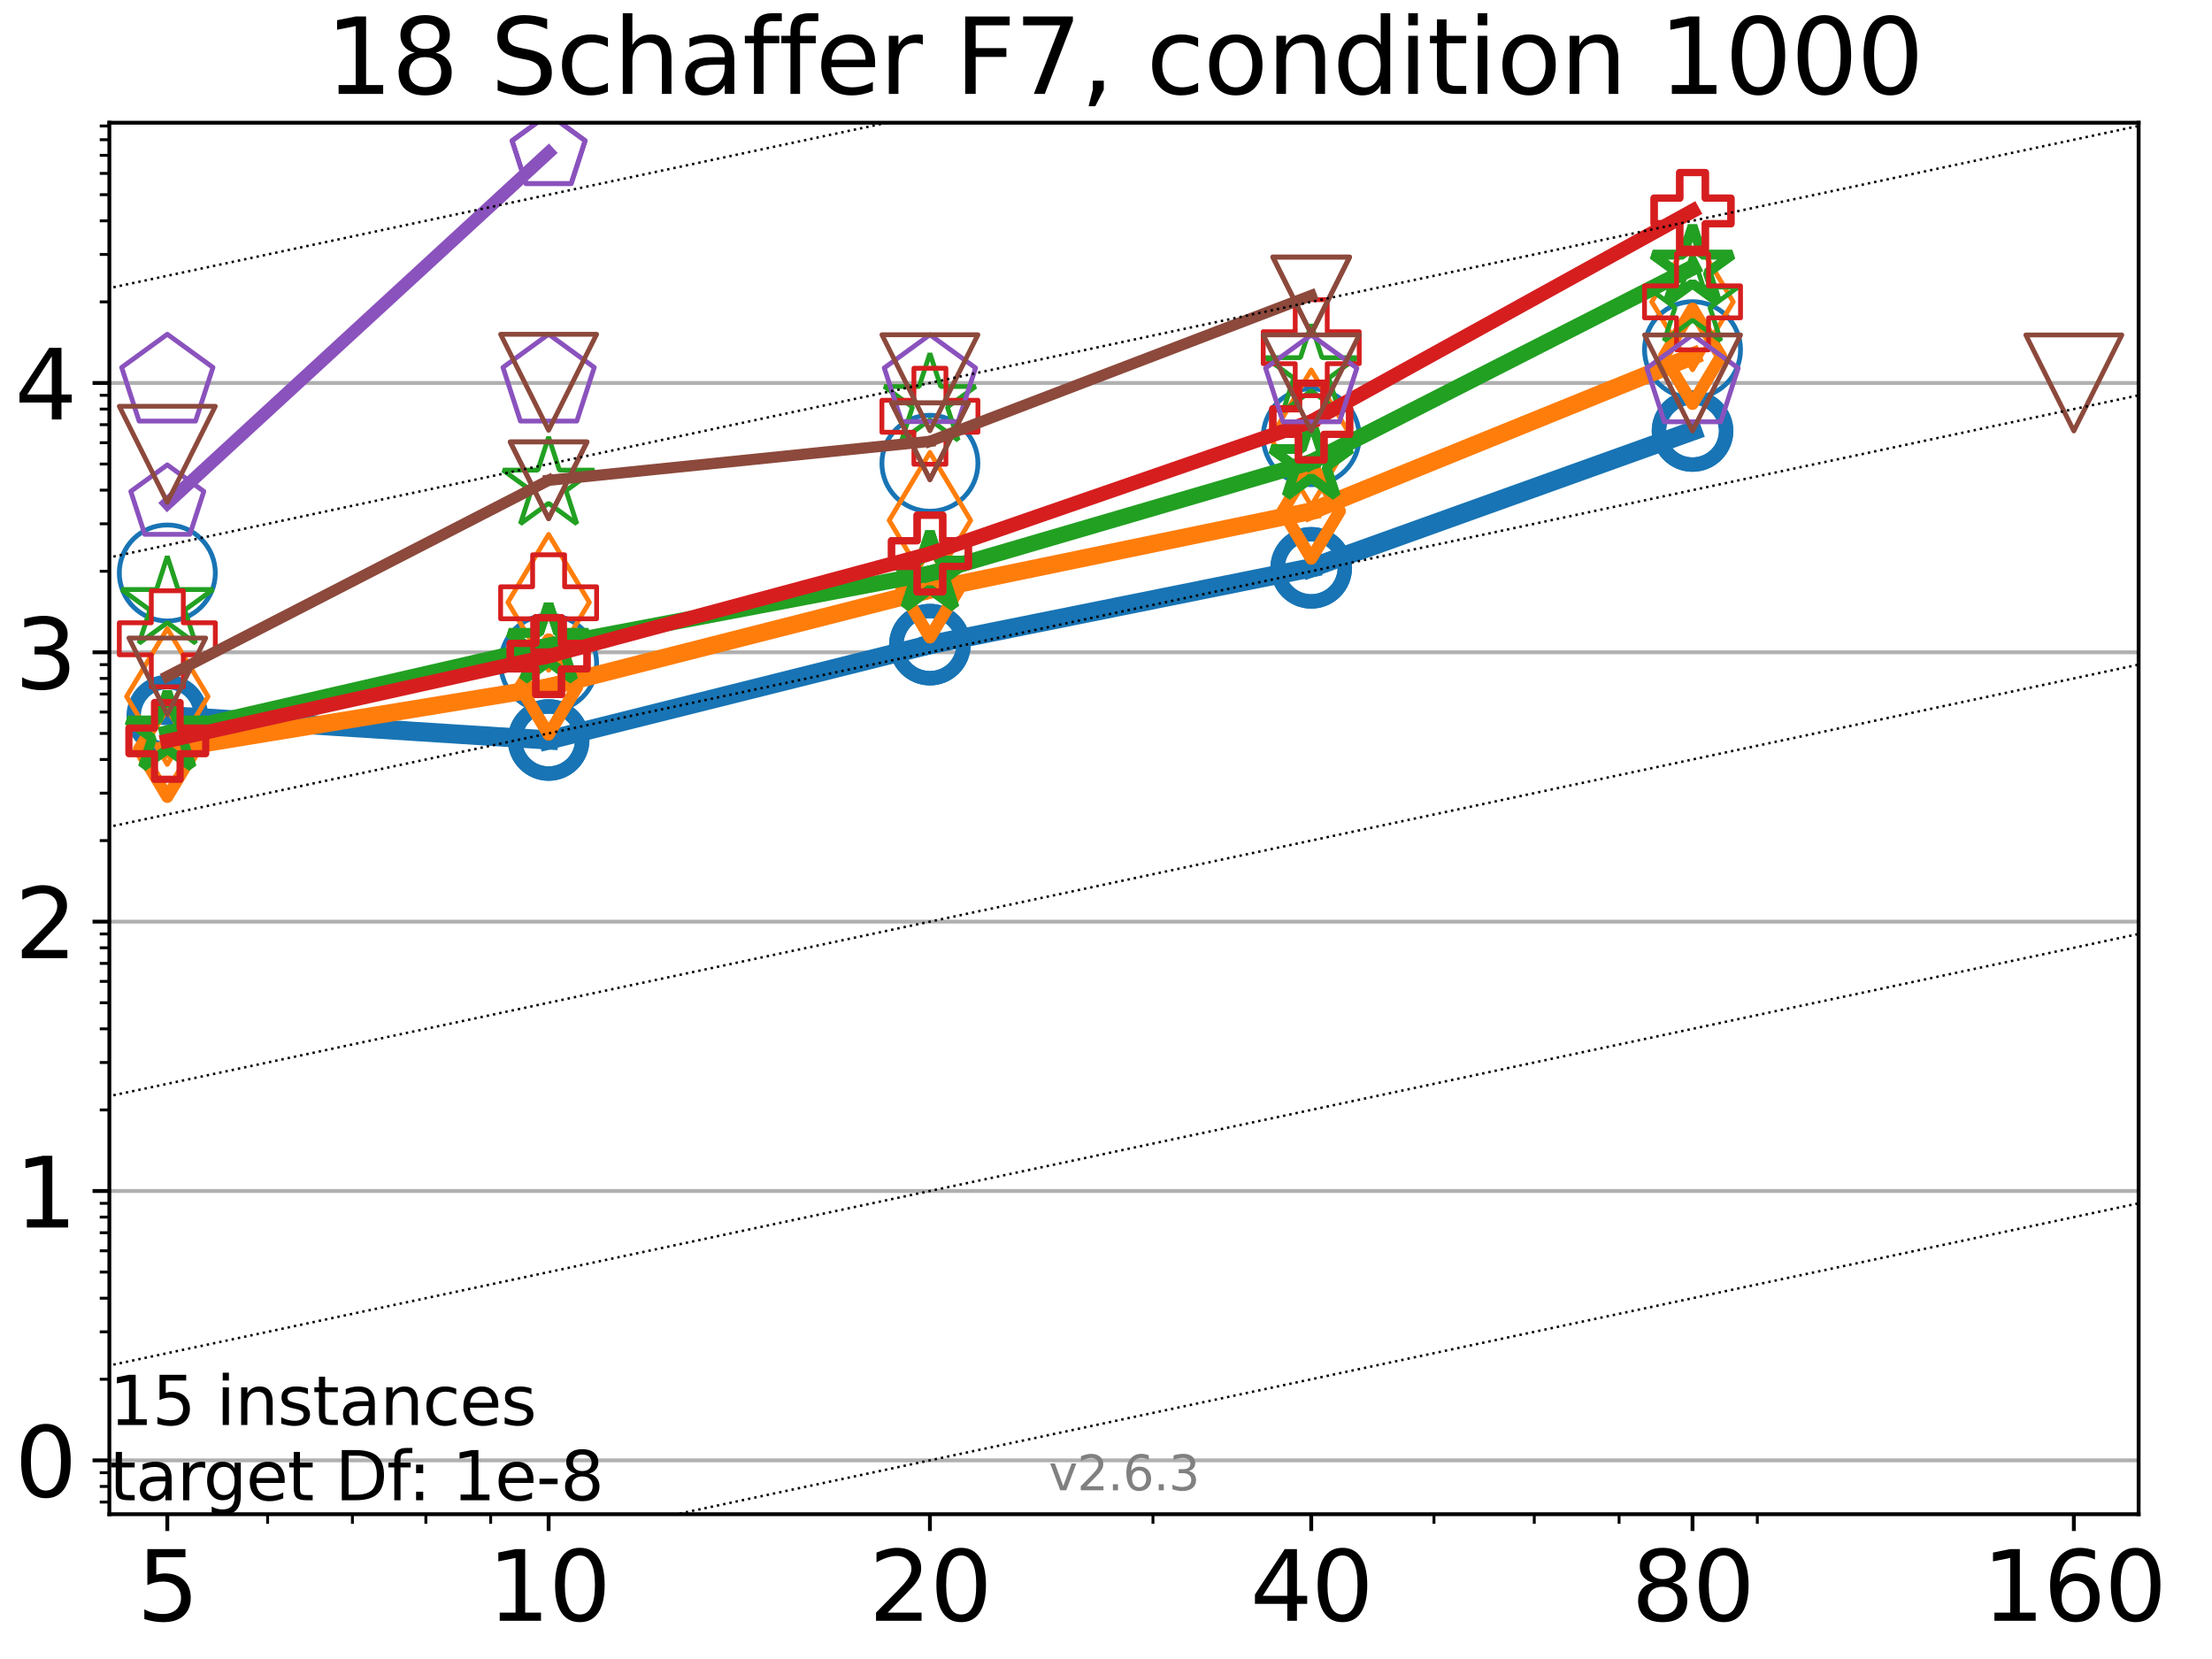 <?xml version="1.0" encoding="utf-8" standalone="no"?>
<!DOCTYPE svg PUBLIC "-//W3C//DTD SVG 1.1//EN"
  "http://www.w3.org/Graphics/SVG/1.1/DTD/svg11.dtd">
<svg xmlns:xlink="http://www.w3.org/1999/xlink" width="460.8pt" height="345.6pt" viewBox="0 0 460.8 345.6" xmlns="http://www.w3.org/2000/svg" version="1.1">
 <defs>
  <style type="text/css">*{stroke-linejoin: round; stroke-linecap: butt}</style>
 </defs>
 <g id="figure_1">
  <g id="patch_1">
   <path d="M 0 345.6 
L 460.8 345.6 
L 460.8 0 
L 0 0 
z
" style="fill: #ffffff"/>
  </g>
  <g id="axes_1">
   <g id="patch_2">
    <path d="M 22.78 315.44 
L 445.515 315.44 
L 445.515 25.56 
L 22.78 25.56 
z
" style="fill: #ffffff"/>
   </g>
   <g id="matplotlib.axis_1">
    <g id="xtick_1">
     <g id="line2d_1">
      <defs>
       <path id="m4eb6581f18" d="M 0 0 
L 0 3.5 
" style="stroke: #000000; stroke-width: 0.8"/>
      </defs>
      <g>
       <use xlink:href="#m4eb6581f18" x="34.854" y="315.44" style="stroke: #000000; stroke-width: 0.8"/>
      </g>
     </g>
     <g id="text_1">
      <!-- 5 -->
      <g transform="translate(28.491 337.637) scale(0.2 -0.2)">
       <defs>
        <path id="DejaVuSans-35" d="M 691 4666 
L 3169 4666 
L 3169 4134 
L 1269 4134 
L 1269 2991 
Q 1406 3038 1543 3061 
Q 1681 3084 1819 3084 
Q 2600 3084 3056 2656 
Q 3513 2228 3513 1497 
Q 3513 744 3044 326 
Q 2575 -91 1722 -91 
Q 1428 -91 1123 -41 
Q 819 9 494 109 
L 494 744 
Q 775 591 1075 516 
Q 1375 441 1709 441 
Q 2250 441 2565 725 
Q 2881 1009 2881 1497 
Q 2881 1984 2565 2268 
Q 2250 2553 1709 2553 
Q 1456 2553 1204 2497 
Q 953 2441 691 2322 
L 691 4666 
z
" transform="scale(0.016)"/>
       </defs>
       <use xlink:href="#DejaVuSans-35"/>
      </g>
     </g>
    </g>
    <g id="xtick_2">
     <g id="line2d_2">
      <g>
       <use xlink:href="#m4eb6581f18" x="114.287" y="315.44" style="stroke: #000000; stroke-width: 0.8"/>
      </g>
     </g>
     <g id="text_2">
      <!-- 10 -->
      <g transform="translate(101.562 337.637) scale(0.2 -0.2)">
       <defs>
        <path id="DejaVuSans-31" d="M 794 531 
L 1825 531 
L 1825 4091 
L 703 3866 
L 703 4441 
L 1819 4666 
L 2450 4666 
L 2450 531 
L 3481 531 
L 3481 0 
L 794 0 
L 794 531 
z
" transform="scale(0.016)"/>
        <path id="DejaVuSans-30" d="M 2034 4250 
Q 1547 4250 1301 3770 
Q 1056 3291 1056 2328 
Q 1056 1369 1301 889 
Q 1547 409 2034 409 
Q 2525 409 2770 889 
Q 3016 1369 3016 2328 
Q 3016 3291 2770 3770 
Q 2525 4250 2034 4250 
z
M 2034 4750 
Q 2819 4750 3233 4129 
Q 3647 3509 3647 2328 
Q 3647 1150 3233 529 
Q 2819 -91 2034 -91 
Q 1250 -91 836 529 
Q 422 1150 422 2328 
Q 422 3509 836 4129 
Q 1250 4750 2034 4750 
z
" transform="scale(0.016)"/>
       </defs>
       <use xlink:href="#DejaVuSans-31"/>
       <use xlink:href="#DejaVuSans-30" x="63.623"/>
      </g>
     </g>
    </g>
    <g id="xtick_3">
     <g id="line2d_3">
      <g>
       <use xlink:href="#m4eb6581f18" x="193.719" y="315.44" style="stroke: #000000; stroke-width: 0.8"/>
      </g>
     </g>
     <g id="text_3">
      <!-- 20 -->
      <g transform="translate(180.994 337.637) scale(0.2 -0.2)">
       <defs>
        <path id="DejaVuSans-32" d="M 1228 531 
L 3431 531 
L 3431 0 
L 469 0 
L 469 531 
Q 828 903 1448 1529 
Q 2069 2156 2228 2338 
Q 2531 2678 2651 2914 
Q 2772 3150 2772 3378 
Q 2772 3750 2511 3984 
Q 2250 4219 1831 4219 
Q 1534 4219 1204 4116 
Q 875 4013 500 3803 
L 500 4441 
Q 881 4594 1212 4672 
Q 1544 4750 1819 4750 
Q 2544 4750 2975 4387 
Q 3406 4025 3406 3419 
Q 3406 3131 3298 2873 
Q 3191 2616 2906 2266 
Q 2828 2175 2409 1742 
Q 1991 1309 1228 531 
z
" transform="scale(0.016)"/>
       </defs>
       <use xlink:href="#DejaVuSans-32"/>
       <use xlink:href="#DejaVuSans-30" x="63.623"/>
      </g>
     </g>
    </g>
    <g id="xtick_4">
     <g id="line2d_4">
      <g>
       <use xlink:href="#m4eb6581f18" x="273.152" y="315.44" style="stroke: #000000; stroke-width: 0.8"/>
      </g>
     </g>
     <g id="text_4">
      <!-- 40 -->
      <g transform="translate(260.427 337.637) scale(0.2 -0.2)">
       <defs>
        <path id="DejaVuSans-34" d="M 2419 4116 
L 825 1625 
L 2419 1625 
L 2419 4116 
z
M 2253 4666 
L 3047 4666 
L 3047 1625 
L 3713 1625 
L 3713 1100 
L 3047 1100 
L 3047 0 
L 2419 0 
L 2419 1100 
L 313 1100 
L 313 1709 
L 2253 4666 
z
" transform="scale(0.016)"/>
       </defs>
       <use xlink:href="#DejaVuSans-34"/>
       <use xlink:href="#DejaVuSans-30" x="63.623"/>
      </g>
     </g>
    </g>
    <g id="xtick_5">
     <g id="line2d_5">
      <g>
       <use xlink:href="#m4eb6581f18" x="352.584" y="315.44" style="stroke: #000000; stroke-width: 0.8"/>
      </g>
     </g>
     <g id="text_5">
      <!-- 80 -->
      <g transform="translate(339.859 337.637) scale(0.2 -0.2)">
       <defs>
        <path id="DejaVuSans-38" d="M 2034 2216 
Q 1584 2216 1326 1975 
Q 1069 1734 1069 1313 
Q 1069 891 1326 650 
Q 1584 409 2034 409 
Q 2484 409 2743 651 
Q 3003 894 3003 1313 
Q 3003 1734 2745 1975 
Q 2488 2216 2034 2216 
z
M 1403 2484 
Q 997 2584 770 2862 
Q 544 3141 544 3541 
Q 544 4100 942 4425 
Q 1341 4750 2034 4750 
Q 2731 4750 3128 4425 
Q 3525 4100 3525 3541 
Q 3525 3141 3298 2862 
Q 3072 2584 2669 2484 
Q 3125 2378 3379 2068 
Q 3634 1759 3634 1313 
Q 3634 634 3220 271 
Q 2806 -91 2034 -91 
Q 1263 -91 848 271 
Q 434 634 434 1313 
Q 434 1759 690 2068 
Q 947 2378 1403 2484 
z
M 1172 3481 
Q 1172 3119 1398 2916 
Q 1625 2713 2034 2713 
Q 2441 2713 2670 2916 
Q 2900 3119 2900 3481 
Q 2900 3844 2670 4047 
Q 2441 4250 2034 4250 
Q 1625 4250 1398 4047 
Q 1172 3844 1172 3481 
z
" transform="scale(0.016)"/>
       </defs>
       <use xlink:href="#DejaVuSans-38"/>
       <use xlink:href="#DejaVuSans-30" x="63.623"/>
      </g>
     </g>
    </g>
    <g id="xtick_6">
     <g id="line2d_6">
      <g>
       <use xlink:href="#m4eb6581f18" x="432.017" y="315.44" style="stroke: #000000; stroke-width: 0.8"/>
      </g>
     </g>
     <g id="text_6">
      <!-- 160 -->
      <g transform="translate(412.929 337.637) scale(0.2 -0.2)">
       <defs>
        <path id="DejaVuSans-36" d="M 2113 2584 
Q 1688 2584 1439 2293 
Q 1191 2003 1191 1497 
Q 1191 994 1439 701 
Q 1688 409 2113 409 
Q 2538 409 2786 701 
Q 3034 994 3034 1497 
Q 3034 2003 2786 2293 
Q 2538 2584 2113 2584 
z
M 3366 4563 
L 3366 3988 
Q 3128 4100 2886 4159 
Q 2644 4219 2406 4219 
Q 1781 4219 1451 3797 
Q 1122 3375 1075 2522 
Q 1259 2794 1537 2939 
Q 1816 3084 2150 3084 
Q 2853 3084 3261 2657 
Q 3669 2231 3669 1497 
Q 3669 778 3244 343 
Q 2819 -91 2113 -91 
Q 1303 -91 875 529 
Q 447 1150 447 2328 
Q 447 3434 972 4092 
Q 1497 4750 2381 4750 
Q 2619 4750 2861 4703 
Q 3103 4656 3366 4563 
z
" transform="scale(0.016)"/>
       </defs>
       <use xlink:href="#DejaVuSans-31"/>
       <use xlink:href="#DejaVuSans-36" x="63.623"/>
       <use xlink:href="#DejaVuSans-30" x="127.246"/>
      </g>
     </g>
    </g>
    <g id="xtick_7">
     <g id="line2d_7">
      <defs>
       <path id="m6da3badf17" d="M 0 0 
L 0 2 
" style="stroke: #000000; stroke-width: 0.6"/>
      </defs>
      <g>
       <use xlink:href="#m6da3badf17" x="55.748" y="315.44" style="stroke: #000000; stroke-width: 0.6"/>
      </g>
     </g>
    </g>
    <g id="xtick_8">
     <g id="line2d_8">
      <g>
       <use xlink:href="#m6da3badf17" x="73.413" y="315.44" style="stroke: #000000; stroke-width: 0.6"/>
      </g>
     </g>
    </g>
    <g id="xtick_9">
     <g id="line2d_9">
      <g>
       <use xlink:href="#m6da3badf17" x="88.715" y="315.44" style="stroke: #000000; stroke-width: 0.6"/>
      </g>
     </g>
    </g>
    <g id="xtick_10">
     <g id="line2d_10">
      <g>
       <use xlink:href="#m6da3badf17" x="102.213" y="315.44" style="stroke: #000000; stroke-width: 0.6"/>
      </g>
     </g>
    </g>
    <g id="xtick_11">
     <g id="line2d_11">
      <g>
       <use xlink:href="#m6da3badf17" x="240.184" y="315.44" style="stroke: #000000; stroke-width: 0.6"/>
      </g>
     </g>
    </g>
    <g id="xtick_12">
     <g id="line2d_12">
      <g>
       <use xlink:href="#m6da3badf17" x="298.723" y="315.44" style="stroke: #000000; stroke-width: 0.6"/>
      </g>
     </g>
    </g>
    <g id="xtick_13">
     <g id="line2d_13">
      <g>
       <use xlink:href="#m6da3badf17" x="319.617" y="315.44" style="stroke: #000000; stroke-width: 0.6"/>
      </g>
     </g>
    </g>
    <g id="xtick_14">
     <g id="line2d_14">
      <g>
       <use xlink:href="#m6da3badf17" x="337.282" y="315.44" style="stroke: #000000; stroke-width: 0.6"/>
      </g>
     </g>
    </g>
    <g id="xtick_15">
     <g id="line2d_15">
      <g>
       <use xlink:href="#m6da3badf17" x="366.082" y="315.44" style="stroke: #000000; stroke-width: 0.6"/>
      </g>
     </g>
    </g>
   </g>
   <g id="matplotlib.axis_2">
    <g id="ytick_1">
     <g id="line2d_16">
      <path d="M 22.78 304.218 
L 445.515 304.218 
" clip-path="url(#p4c8a749221)" style="fill: none; stroke: #b0b0b0; stroke-width: 0.8; stroke-linecap: square"/>
     </g>
     <g id="line2d_17">
      <defs>
       <path id="m1d98bec9df" d="M 0 0 
L -3.5 0 
" style="stroke: #000000; stroke-width: 0.8"/>
      </defs>
      <g>
       <use xlink:href="#m1d98bec9df" x="22.78" y="304.218" style="stroke: #000000; stroke-width: 0.8"/>
      </g>
     </g>
     <g id="text_7">
      <!-- 0 -->
      <g transform="translate(3.055 311.816) scale(0.2 -0.2)">
       <use xlink:href="#DejaVuSans-30"/>
      </g>
     </g>
    </g>
    <g id="ytick_2">
     <g id="line2d_18">
      <path d="M 22.78 248.108 
L 445.515 248.108 
" clip-path="url(#p4c8a749221)" style="fill: none; stroke: #b0b0b0; stroke-width: 0.8; stroke-linecap: square"/>
     </g>
     <g id="line2d_19">
      <g>
       <use xlink:href="#m1d98bec9df" x="22.78" y="248.108" style="stroke: #000000; stroke-width: 0.8"/>
      </g>
     </g>
     <g id="text_8">
      <!-- 1 -->
      <g transform="translate(3.055 255.707) scale(0.2 -0.2)">
       <use xlink:href="#DejaVuSans-31"/>
      </g>
     </g>
    </g>
    <g id="ytick_3">
     <g id="line2d_20">
      <path d="M 22.78 191.999 
L 445.515 191.999 
" clip-path="url(#p4c8a749221)" style="fill: none; stroke: #b0b0b0; stroke-width: 0.8; stroke-linecap: square"/>
     </g>
     <g id="line2d_21">
      <g>
       <use xlink:href="#m1d98bec9df" x="22.78" y="191.999" style="stroke: #000000; stroke-width: 0.8"/>
      </g>
     </g>
     <g id="text_9">
      <!-- 2 -->
      <g transform="translate(3.055 199.597) scale(0.2 -0.2)">
       <use xlink:href="#DejaVuSans-32"/>
      </g>
     </g>
    </g>
    <g id="ytick_4">
     <g id="line2d_22">
      <path d="M 22.78 135.889 
L 445.515 135.889 
" clip-path="url(#p4c8a749221)" style="fill: none; stroke: #b0b0b0; stroke-width: 0.8; stroke-linecap: square"/>
     </g>
     <g id="line2d_23">
      <g>
       <use xlink:href="#m1d98bec9df" x="22.78" y="135.889" style="stroke: #000000; stroke-width: 0.8"/>
      </g>
     </g>
     <g id="text_10">
      <!-- 3 -->
      <g transform="translate(3.055 143.487) scale(0.2 -0.2)">
       <defs>
        <path id="DejaVuSans-33" d="M 2597 2516 
Q 3050 2419 3304 2112 
Q 3559 1806 3559 1356 
Q 3559 666 3084 287 
Q 2609 -91 1734 -91 
Q 1441 -91 1130 -33 
Q 819 25 488 141 
L 488 750 
Q 750 597 1062 519 
Q 1375 441 1716 441 
Q 2309 441 2620 675 
Q 2931 909 2931 1356 
Q 2931 1769 2642 2001 
Q 2353 2234 1838 2234 
L 1294 2234 
L 1294 2753 
L 1863 2753 
Q 2328 2753 2575 2939 
Q 2822 3125 2822 3475 
Q 2822 3834 2567 4026 
Q 2313 4219 1838 4219 
Q 1578 4219 1281 4162 
Q 984 4106 628 3988 
L 628 4550 
Q 988 4650 1302 4700 
Q 1616 4750 1894 4750 
Q 2613 4750 3031 4423 
Q 3450 4097 3450 3541 
Q 3450 3153 3228 2886 
Q 3006 2619 2597 2516 
z
" transform="scale(0.016)"/>
       </defs>
       <use xlink:href="#DejaVuSans-33"/>
      </g>
     </g>
    </g>
    <g id="ytick_5">
     <g id="line2d_24">
      <path d="M 22.78 79.779 
L 445.515 79.779 
" clip-path="url(#p4c8a749221)" style="fill: none; stroke: #b0b0b0; stroke-width: 0.8; stroke-linecap: square"/>
     </g>
     <g id="line2d_25">
      <g>
       <use xlink:href="#m1d98bec9df" x="22.78" y="79.779" style="stroke: #000000; stroke-width: 0.8"/>
      </g>
     </g>
     <g id="text_11">
      <!-- 4 -->
      <g transform="translate(3.055 87.377) scale(0.2 -0.2)">
       <use xlink:href="#DejaVuSans-34"/>
      </g>
     </g>
    </g>
    <g id="ytick_6">
     <g id="line2d_26">
      <defs>
       <path id="m0283085cd8" d="M 0 0 
L -2 0 
" style="stroke: #000000; stroke-width: 0.6"/>
      </defs>
      <g>
       <use xlink:href="#m0283085cd8" x="22.78" y="312.91" style="stroke: #000000; stroke-width: 0.6"/>
      </g>
     </g>
    </g>
    <g id="ytick_7">
     <g id="line2d_27">
      <g>
       <use xlink:href="#m0283085cd8" x="22.78" y="309.656" style="stroke: #000000; stroke-width: 0.6"/>
      </g>
     </g>
    </g>
    <g id="ytick_8">
     <g id="line2d_28">
      <g>
       <use xlink:href="#m0283085cd8" x="22.78" y="306.785" style="stroke: #000000; stroke-width: 0.6"/>
      </g>
     </g>
    </g>
    <g id="ytick_9">
     <g id="line2d_29">
      <g>
       <use xlink:href="#m0283085cd8" x="22.78" y="287.327" style="stroke: #000000; stroke-width: 0.6"/>
      </g>
     </g>
    </g>
    <g id="ytick_10">
     <g id="line2d_30">
      <g>
       <use xlink:href="#m0283085cd8" x="22.78" y="277.447" style="stroke: #000000; stroke-width: 0.6"/>
      </g>
     </g>
    </g>
    <g id="ytick_11">
     <g id="line2d_31">
      <g>
       <use xlink:href="#m0283085cd8" x="22.78" y="270.437" style="stroke: #000000; stroke-width: 0.6"/>
      </g>
     </g>
    </g>
    <g id="ytick_12">
     <g id="line2d_32">
      <g>
       <use xlink:href="#m0283085cd8" x="22.78" y="264.999" style="stroke: #000000; stroke-width: 0.6"/>
      </g>
     </g>
    </g>
    <g id="ytick_13">
     <g id="line2d_33">
      <g>
       <use xlink:href="#m0283085cd8" x="22.78" y="260.556" style="stroke: #000000; stroke-width: 0.6"/>
      </g>
     </g>
    </g>
    <g id="ytick_14">
     <g id="line2d_34">
      <g>
       <use xlink:href="#m0283085cd8" x="22.78" y="256.8" style="stroke: #000000; stroke-width: 0.6"/>
      </g>
     </g>
    </g>
    <g id="ytick_15">
     <g id="line2d_35">
      <g>
       <use xlink:href="#m0283085cd8" x="22.78" y="253.546" style="stroke: #000000; stroke-width: 0.6"/>
      </g>
     </g>
    </g>
    <g id="ytick_16">
     <g id="line2d_36">
      <g>
       <use xlink:href="#m0283085cd8" x="22.78" y="250.676" style="stroke: #000000; stroke-width: 0.6"/>
      </g>
     </g>
    </g>
    <g id="ytick_17">
     <g id="line2d_37">
      <g>
       <use xlink:href="#m0283085cd8" x="22.78" y="231.218" style="stroke: #000000; stroke-width: 0.6"/>
      </g>
     </g>
    </g>
    <g id="ytick_18">
     <g id="line2d_38">
      <g>
       <use xlink:href="#m0283085cd8" x="22.78" y="221.337" style="stroke: #000000; stroke-width: 0.6"/>
      </g>
     </g>
    </g>
    <g id="ytick_19">
     <g id="line2d_39">
      <g>
       <use xlink:href="#m0283085cd8" x="22.78" y="214.327" style="stroke: #000000; stroke-width: 0.6"/>
      </g>
     </g>
    </g>
    <g id="ytick_20">
     <g id="line2d_40">
      <g>
       <use xlink:href="#m0283085cd8" x="22.78" y="208.889" style="stroke: #000000; stroke-width: 0.6"/>
      </g>
     </g>
    </g>
    <g id="ytick_21">
     <g id="line2d_41">
      <g>
       <use xlink:href="#m0283085cd8" x="22.78" y="204.446" style="stroke: #000000; stroke-width: 0.6"/>
      </g>
     </g>
    </g>
    <g id="ytick_22">
     <g id="line2d_42">
      <g>
       <use xlink:href="#m0283085cd8" x="22.78" y="200.69" style="stroke: #000000; stroke-width: 0.6"/>
      </g>
     </g>
    </g>
    <g id="ytick_23">
     <g id="line2d_43">
      <g>
       <use xlink:href="#m0283085cd8" x="22.78" y="197.436" style="stroke: #000000; stroke-width: 0.6"/>
      </g>
     </g>
    </g>
    <g id="ytick_24">
     <g id="line2d_44">
      <g>
       <use xlink:href="#m0283085cd8" x="22.78" y="194.566" style="stroke: #000000; stroke-width: 0.6"/>
      </g>
     </g>
    </g>
    <g id="ytick_25">
     <g id="line2d_45">
      <g>
       <use xlink:href="#m0283085cd8" x="22.78" y="175.108" style="stroke: #000000; stroke-width: 0.6"/>
      </g>
     </g>
    </g>
    <g id="ytick_26">
     <g id="line2d_46">
      <g>
       <use xlink:href="#m0283085cd8" x="22.78" y="165.227" style="stroke: #000000; stroke-width: 0.6"/>
      </g>
     </g>
    </g>
    <g id="ytick_27">
     <g id="line2d_47">
      <g>
       <use xlink:href="#m0283085cd8" x="22.78" y="158.217" style="stroke: #000000; stroke-width: 0.6"/>
      </g>
     </g>
    </g>
    <g id="ytick_28">
     <g id="line2d_48">
      <g>
       <use xlink:href="#m0283085cd8" x="22.78" y="152.78" style="stroke: #000000; stroke-width: 0.6"/>
      </g>
     </g>
    </g>
    <g id="ytick_29">
     <g id="line2d_49">
      <g>
       <use xlink:href="#m0283085cd8" x="22.78" y="148.337" style="stroke: #000000; stroke-width: 0.6"/>
      </g>
     </g>
    </g>
    <g id="ytick_30">
     <g id="line2d_50">
      <g>
       <use xlink:href="#m0283085cd8" x="22.78" y="144.58" style="stroke: #000000; stroke-width: 0.6"/>
      </g>
     </g>
    </g>
    <g id="ytick_31">
     <g id="line2d_51">
      <g>
       <use xlink:href="#m0283085cd8" x="22.78" y="141.326" style="stroke: #000000; stroke-width: 0.6"/>
      </g>
     </g>
    </g>
    <g id="ytick_32">
     <g id="line2d_52">
      <g>
       <use xlink:href="#m0283085cd8" x="22.78" y="138.456" style="stroke: #000000; stroke-width: 0.6"/>
      </g>
     </g>
    </g>
    <g id="ytick_33">
     <g id="line2d_53">
      <g>
       <use xlink:href="#m0283085cd8" x="22.78" y="118.998" style="stroke: #000000; stroke-width: 0.6"/>
      </g>
     </g>
    </g>
    <g id="ytick_34">
     <g id="line2d_54">
      <g>
       <use xlink:href="#m0283085cd8" x="22.78" y="109.118" style="stroke: #000000; stroke-width: 0.6"/>
      </g>
     </g>
    </g>
    <g id="ytick_35">
     <g id="line2d_55">
      <g>
       <use xlink:href="#m0283085cd8" x="22.78" y="102.107" style="stroke: #000000; stroke-width: 0.6"/>
      </g>
     </g>
    </g>
    <g id="ytick_36">
     <g id="line2d_56">
      <g>
       <use xlink:href="#m0283085cd8" x="22.78" y="96.67" style="stroke: #000000; stroke-width: 0.6"/>
      </g>
     </g>
    </g>
    <g id="ytick_37">
     <g id="line2d_57">
      <g>
       <use xlink:href="#m0283085cd8" x="22.78" y="92.227" style="stroke: #000000; stroke-width: 0.6"/>
      </g>
     </g>
    </g>
    <g id="ytick_38">
     <g id="line2d_58">
      <g>
       <use xlink:href="#m0283085cd8" x="22.78" y="88.471" style="stroke: #000000; stroke-width: 0.6"/>
      </g>
     </g>
    </g>
    <g id="ytick_39">
     <g id="line2d_59">
      <g>
       <use xlink:href="#m0283085cd8" x="22.78" y="85.217" style="stroke: #000000; stroke-width: 0.6"/>
      </g>
     </g>
    </g>
    <g id="ytick_40">
     <g id="line2d_60">
      <g>
       <use xlink:href="#m0283085cd8" x="22.78" y="82.346" style="stroke: #000000; stroke-width: 0.6"/>
      </g>
     </g>
    </g>
    <g id="ytick_41">
     <g id="line2d_61">
      <g>
       <use xlink:href="#m0283085cd8" x="22.78" y="62.888" style="stroke: #000000; stroke-width: 0.6"/>
      </g>
     </g>
    </g>
    <g id="ytick_42">
     <g id="line2d_62">
      <g>
       <use xlink:href="#m0283085cd8" x="22.78" y="53.008" style="stroke: #000000; stroke-width: 0.6"/>
      </g>
     </g>
    </g>
    <g id="ytick_43">
     <g id="line2d_63">
      <g>
       <use xlink:href="#m0283085cd8" x="22.78" y="45.998" style="stroke: #000000; stroke-width: 0.6"/>
      </g>
     </g>
    </g>
    <g id="ytick_44">
     <g id="line2d_64">
      <g>
       <use xlink:href="#m0283085cd8" x="22.78" y="40.56" style="stroke: #000000; stroke-width: 0.6"/>
      </g>
     </g>
    </g>
    <g id="ytick_45">
     <g id="line2d_65">
      <g>
       <use xlink:href="#m0283085cd8" x="22.78" y="36.117" style="stroke: #000000; stroke-width: 0.6"/>
      </g>
     </g>
    </g>
    <g id="ytick_46">
     <g id="line2d_66">
      <g>
       <use xlink:href="#m0283085cd8" x="22.78" y="32.361" style="stroke: #000000; stroke-width: 0.6"/>
      </g>
     </g>
    </g>
    <g id="ytick_47">
     <g id="line2d_67">
      <g>
       <use xlink:href="#m0283085cd8" x="22.78" y="29.107" style="stroke: #000000; stroke-width: 0.6"/>
      </g>
     </g>
    </g>
    <g id="ytick_48">
     <g id="line2d_68">
      <g>
       <use xlink:href="#m0283085cd8" x="22.78" y="26.237" style="stroke: #000000; stroke-width: 0.6"/>
      </g>
     </g>
    </g>
   </g>
   <g id="line2d_69">
    <path d="M 34.854 149.081 
L 114.287 154.151 
" clip-path="url(#p4c8a749221)" style="fill: none; stroke: #1874b4; stroke-width: 4; stroke-linecap: square"/>
    <defs>
     <path id="md250fc5977" d="M 0 7 
C 1.856 7 3.637 6.262 4.95 4.95 
C 6.262 3.637 7 1.856 7 0 
C 7 -1.856 6.262 -3.637 4.95 -4.95 
C 3.637 -6.262 1.856 -7 0 -7 
C -1.856 -7 -3.637 -6.262 -4.95 -4.95 
C -6.262 -3.637 -7 -1.856 -7 0 
C -7 1.856 -6.262 3.637 -4.95 4.95 
C -3.637 6.262 -1.856 7 0 7 
z
" style="stroke: #1874b4; stroke-width: 3"/>
    </defs>
    <g clip-path="url(#p4c8a749221)">
     <use xlink:href="#md250fc5977" x="34.854" y="149.081" style="fill-opacity: 0; stroke: #1874b4; stroke-width: 3"/>
     <use xlink:href="#md250fc5977" x="114.287" y="154.151" style="fill-opacity: 0; stroke: #1874b4; stroke-width: 3"/>
    </g>
   </g>
   <g id="line2d_70">
    <path d="M 114.287 154.151 
L 193.719 134.288 
" clip-path="url(#p4c8a749221)" style="fill: none; stroke: #1874b4; stroke-width: 4; stroke-linecap: square"/>
    <g clip-path="url(#p4c8a749221)">
     <use xlink:href="#md250fc5977" x="114.287" y="154.151" style="fill-opacity: 0; stroke: #1874b4; stroke-width: 3"/>
     <use xlink:href="#md250fc5977" x="193.719" y="134.288" style="fill-opacity: 0; stroke: #1874b4; stroke-width: 3"/>
    </g>
   </g>
   <g id="line2d_71">
    <path d="M 193.719 134.288 
L 273.152 118.29 
" clip-path="url(#p4c8a749221)" style="fill: none; stroke: #1874b4; stroke-width: 4; stroke-linecap: square"/>
    <g clip-path="url(#p4c8a749221)">
     <use xlink:href="#md250fc5977" x="193.719" y="134.288" style="fill-opacity: 0; stroke: #1874b4; stroke-width: 3"/>
     <use xlink:href="#md250fc5977" x="273.152" y="118.29" style="fill-opacity: 0; stroke: #1874b4; stroke-width: 3"/>
    </g>
   </g>
   <g id="line2d_72">
    <path d="M 273.152 118.29 
L 352.584 89.783 
" clip-path="url(#p4c8a749221)" style="fill: none; stroke: #1874b4; stroke-width: 4; stroke-linecap: square"/>
    <g clip-path="url(#p4c8a749221)">
     <use xlink:href="#md250fc5977" x="273.152" y="118.29" style="fill-opacity: 0; stroke: #1874b4; stroke-width: 3"/>
     <use xlink:href="#md250fc5977" x="352.584" y="89.783" style="fill-opacity: 0; stroke: #1874b4; stroke-width: 3"/>
    </g>
   </g>
   <g id="line2d_73">
    <path d="M 352.584 89.783 
" clip-path="url(#p4c8a749221)" style="fill: none; stroke: #1874b4; stroke-width: 4; stroke-linecap: square"/>
    <g clip-path="url(#p4c8a749221)">
     <use xlink:href="#md250fc5977" x="352.584" y="89.783" style="fill-opacity: 0; stroke: #1874b4; stroke-width: 3"/>
    </g>
   </g>
   <g id="line2d_74"/>
   <g id="line2d_75">
    <defs>
     <path id="m8c79182869" d="M 0 10 
C 2.652 10 5.196 8.946 7.071 7.071 
C 8.946 5.196 10 2.652 10 0 
C 10 -2.652 8.946 -5.196 7.071 -7.071 
C 5.196 -8.946 2.652 -10 0 -10 
C -2.652 -10 -5.196 -8.946 -7.071 -7.071 
C -8.946 -5.196 -10 -2.652 -10 0 
C -10 2.652 -8.946 5.196 -7.071 7.071 
C -5.196 8.946 -2.652 10 0 10 
z
" style="stroke: #1874b4"/>
    </defs>
    <g clip-path="url(#p4c8a749221)">
     <use xlink:href="#m8c79182869" x="34.854" y="119.364" style="fill-opacity: 0; stroke: #1874b4"/>
     <use xlink:href="#m8c79182869" x="114.287" y="138.152" style="fill-opacity: 0; stroke: #1874b4"/>
     <use xlink:href="#m8c79182869" x="193.719" y="96.504" style="fill-opacity: 0; stroke: #1874b4"/>
     <use xlink:href="#m8c79182869" x="273.152" y="90.983" style="fill-opacity: 0; stroke: #1874b4"/>
     <use xlink:href="#m8c79182869" x="352.584" y="72.844" style="fill-opacity: 0; stroke: #1874b4"/>
    </g>
   </g>
   <g id="line2d_76">
    <path d="M 34.854 156.118 
L 114.287 143.107 
" clip-path="url(#p4c8a749221)" style="fill: none; stroke: #ff7d0b; stroke-width: 3.667; stroke-linecap: square"/>
    <defs>
     <path id="m0dc9d61da5" d="M 0 9.899 
L 5.94 0 
L 0 -9.899 
L -5.94 0 
z
" style="stroke: #ff7d0b; stroke-width: 2.5; stroke-linejoin: miter"/>
    </defs>
    <g clip-path="url(#p4c8a749221)">
     <use xlink:href="#m0dc9d61da5" x="34.854" y="156.118" style="fill-opacity: 0; stroke: #ff7d0b; stroke-width: 2.5; stroke-linejoin: miter"/>
     <use xlink:href="#m0dc9d61da5" x="114.287" y="143.107" style="fill-opacity: 0; stroke: #ff7d0b; stroke-width: 2.5; stroke-linejoin: miter"/>
    </g>
   </g>
   <g id="line2d_77">
    <path d="M 114.287 143.107 
L 193.719 122.886 
" clip-path="url(#p4c8a749221)" style="fill: none; stroke: #ff7d0b; stroke-width: 3.667; stroke-linecap: square"/>
    <g clip-path="url(#p4c8a749221)">
     <use xlink:href="#m0dc9d61da5" x="114.287" y="143.107" style="fill-opacity: 0; stroke: #ff7d0b; stroke-width: 2.5; stroke-linejoin: miter"/>
     <use xlink:href="#m0dc9d61da5" x="193.719" y="122.886" style="fill-opacity: 0; stroke: #ff7d0b; stroke-width: 2.5; stroke-linejoin: miter"/>
    </g>
   </g>
   <g id="line2d_78">
    <path d="M 193.719 122.886 
L 273.152 106.467 
" clip-path="url(#p4c8a749221)" style="fill: none; stroke: #ff7d0b; stroke-width: 3.667; stroke-linecap: square"/>
    <g clip-path="url(#p4c8a749221)">
     <use xlink:href="#m0dc9d61da5" x="193.719" y="122.886" style="fill-opacity: 0; stroke: #ff7d0b; stroke-width: 2.5; stroke-linejoin: miter"/>
     <use xlink:href="#m0dc9d61da5" x="273.152" y="106.467" style="fill-opacity: 0; stroke: #ff7d0b; stroke-width: 2.5; stroke-linejoin: miter"/>
    </g>
   </g>
   <g id="line2d_79">
    <path d="M 273.152 106.467 
L 352.584 74.223 
" clip-path="url(#p4c8a749221)" style="fill: none; stroke: #ff7d0b; stroke-width: 3.667; stroke-linecap: square"/>
    <g clip-path="url(#p4c8a749221)">
     <use xlink:href="#m0dc9d61da5" x="273.152" y="106.467" style="fill-opacity: 0; stroke: #ff7d0b; stroke-width: 2.5; stroke-linejoin: miter"/>
     <use xlink:href="#m0dc9d61da5" x="352.584" y="74.223" style="fill-opacity: 0; stroke: #ff7d0b; stroke-width: 2.5; stroke-linejoin: miter"/>
    </g>
   </g>
   <g id="line2d_80">
    <path d="M 352.584 74.223 
" clip-path="url(#p4c8a749221)" style="fill: none; stroke: #ff7d0b; stroke-width: 3.667; stroke-linecap: square"/>
    <g clip-path="url(#p4c8a749221)">
     <use xlink:href="#m0dc9d61da5" x="352.584" y="74.223" style="fill-opacity: 0; stroke: #ff7d0b; stroke-width: 2.5; stroke-linejoin: miter"/>
    </g>
   </g>
   <g id="line2d_81"/>
   <g id="line2d_82">
    <defs>
     <path id="m33edba234f" d="M 0 14.142 
L 8.485 0 
L 0 -14.142 
L -8.485 0 
z
" style="stroke: #ff7d0b; stroke-linejoin: miter"/>
    </defs>
    <g clip-path="url(#p4c8a749221)">
     <use xlink:href="#m33edba234f" x="34.854" y="145.094" style="fill-opacity: 0; stroke: #ff7d0b; stroke-linejoin: miter"/>
     <use xlink:href="#m33edba234f" x="114.287" y="125.48" style="fill-opacity: 0; stroke: #ff7d0b; stroke-linejoin: miter"/>
     <use xlink:href="#m33edba234f" x="193.719" y="108.399" style="fill-opacity: 0; stroke: #ff7d0b; stroke-linejoin: miter"/>
     <use xlink:href="#m33edba234f" x="273.152" y="91.219" style="fill-opacity: 0; stroke: #ff7d0b; stroke-linejoin: miter"/>
     <use xlink:href="#m33edba234f" x="352.584" y="62.883" style="fill-opacity: 0; stroke: #ff7d0b; stroke-linejoin: miter"/>
    </g>
   </g>
   <g id="line2d_83">
    <path d="M 34.854 152.744 
L 114.287 134.517 
" clip-path="url(#p4c8a749221)" style="fill: none; stroke: #22a022; stroke-width: 3.333; stroke-linecap: square"/>
    <defs>
     <path id="mea8fa31bad" d="M 0 -8.7 
L -1.953 -2.688 
L -8.274 -2.688 
L -3.16 1.027 
L -5.114 7.038 
L -0 3.323 
L 5.114 7.038 
L 3.16 1.027 
L 8.274 -2.688 
L 1.953 -2.688 
z
" style="stroke: #22a022; stroke-width: 2; stroke-linejoin: bevel"/>
    </defs>
    <g clip-path="url(#p4c8a749221)">
     <use xlink:href="#mea8fa31bad" x="34.854" y="152.744" style="fill-opacity: 0; stroke: #22a022; stroke-width: 2; stroke-linejoin: bevel"/>
     <use xlink:href="#mea8fa31bad" x="114.287" y="134.517" style="fill-opacity: 0; stroke: #22a022; stroke-width: 2; stroke-linejoin: bevel"/>
    </g>
   </g>
   <g id="line2d_84">
    <path d="M 114.287 134.517 
L 193.719 119.457 
" clip-path="url(#p4c8a749221)" style="fill: none; stroke: #22a022; stroke-width: 3.333; stroke-linecap: square"/>
    <g clip-path="url(#p4c8a749221)">
     <use xlink:href="#mea8fa31bad" x="114.287" y="134.517" style="fill-opacity: 0; stroke: #22a022; stroke-width: 2; stroke-linejoin: bevel"/>
     <use xlink:href="#mea8fa31bad" x="193.719" y="119.457" style="fill-opacity: 0; stroke: #22a022; stroke-width: 2; stroke-linejoin: bevel"/>
    </g>
   </g>
   <g id="line2d_85">
    <path d="M 193.719 119.457 
L 273.152 96.231 
" clip-path="url(#p4c8a749221)" style="fill: none; stroke: #22a022; stroke-width: 3.333; stroke-linecap: square"/>
    <g clip-path="url(#p4c8a749221)">
     <use xlink:href="#mea8fa31bad" x="193.719" y="119.457" style="fill-opacity: 0; stroke: #22a022; stroke-width: 2; stroke-linejoin: bevel"/>
     <use xlink:href="#mea8fa31bad" x="273.152" y="96.231" style="fill-opacity: 0; stroke: #22a022; stroke-width: 2; stroke-linejoin: bevel"/>
    </g>
   </g>
   <g id="line2d_86">
    <path d="M 273.152 96.231 
L 352.584 55.744 
" clip-path="url(#p4c8a749221)" style="fill: none; stroke: #22a022; stroke-width: 3.333; stroke-linecap: square"/>
    <g clip-path="url(#p4c8a749221)">
     <use xlink:href="#mea8fa31bad" x="273.152" y="96.231" style="fill-opacity: 0; stroke: #22a022; stroke-width: 2; stroke-linejoin: bevel"/>
     <use xlink:href="#mea8fa31bad" x="352.584" y="55.744" style="fill-opacity: 0; stroke: #22a022; stroke-width: 2; stroke-linejoin: bevel"/>
    </g>
   </g>
   <g id="line2d_87">
    <path d="M 352.584 55.744 
" clip-path="url(#p4c8a749221)" style="fill: none; stroke: #22a022; stroke-width: 3.333; stroke-linecap: square"/>
    <g clip-path="url(#p4c8a749221)">
     <use xlink:href="#mea8fa31bad" x="352.584" y="55.744" style="fill-opacity: 0; stroke: #22a022; stroke-width: 2; stroke-linejoin: bevel"/>
    </g>
   </g>
   <g id="line2d_88"/>
   <g id="line2d_89">
    <defs>
     <path id="m5304eb2b6f" d="M 0 -10 
L -2.245 -3.09 
L -9.511 -3.09 
L -3.633 1.18 
L -5.878 8.09 
L -0 3.82 
L 5.878 8.09 
L 3.633 1.18 
L 9.511 -3.09 
L 2.245 -3.09 
z
" style="stroke: #22a022; stroke-linejoin: bevel"/>
    </defs>
    <g clip-path="url(#p4c8a749221)">
     <use xlink:href="#m5304eb2b6f" x="34.854" y="125.898" style="fill-opacity: 0; stroke: #22a022; stroke-linejoin: bevel"/>
     <use xlink:href="#m5304eb2b6f" x="114.287" y="101.025" style="fill-opacity: 0; stroke: #22a022; stroke-linejoin: bevel"/>
     <use xlink:href="#m5304eb2b6f" x="193.719" y="83.611" style="fill-opacity: 0; stroke: #22a022; stroke-linejoin: bevel"/>
     <use xlink:href="#m5304eb2b6f" x="273.152" y="77.596" style="fill-opacity: 0; stroke: #22a022; stroke-linejoin: bevel"/>
     <use xlink:href="#m5304eb2b6f" x="352.584" y="62.882" style="fill-opacity: 0; stroke: #22a022; stroke-linejoin: bevel"/>
    </g>
   </g>
   <g id="line2d_90">
    <path d="M 34.854 154.339 
L 114.287 136.679 
" clip-path="url(#p4c8a749221)" style="fill: none; stroke: #d61e1f; stroke-width: 3; stroke-linecap: square"/>
    <defs>
     <path id="mdd36cc337c" d="M -2.667 8 
L 2.667 8 
L 2.667 2.667 
L 8 2.667 
L 8 -2.667 
L 2.667 -2.667 
L 2.667 -8 
L -2.667 -8 
L -2.667 -2.667 
L -8 -2.667 
L -8 2.667 
L -2.667 2.667 
z
" style="stroke: #d61e1f; stroke-width: 1.5; stroke-linejoin: miter"/>
    </defs>
    <g clip-path="url(#p4c8a749221)">
     <use xlink:href="#mdd36cc337c" x="34.854" y="154.339" style="fill-opacity: 0; stroke: #d61e1f; stroke-width: 1.5; stroke-linejoin: miter"/>
     <use xlink:href="#mdd36cc337c" x="114.287" y="136.679" style="fill-opacity: 0; stroke: #d61e1f; stroke-width: 1.5; stroke-linejoin: miter"/>
    </g>
   </g>
   <g id="line2d_91">
    <path d="M 114.287 136.679 
L 193.719 115.315 
" clip-path="url(#p4c8a749221)" style="fill: none; stroke: #d61e1f; stroke-width: 3; stroke-linecap: square"/>
    <g clip-path="url(#p4c8a749221)">
     <use xlink:href="#mdd36cc337c" x="114.287" y="136.679" style="fill-opacity: 0; stroke: #d61e1f; stroke-width: 1.5; stroke-linejoin: miter"/>
     <use xlink:href="#mdd36cc337c" x="193.719" y="115.315" style="fill-opacity: 0; stroke: #d61e1f; stroke-width: 1.5; stroke-linejoin: miter"/>
    </g>
   </g>
   <g id="line2d_92">
    <path d="M 193.719 115.315 
L 273.152 87.821 
" clip-path="url(#p4c8a749221)" style="fill: none; stroke: #d61e1f; stroke-width: 3; stroke-linecap: square"/>
    <g clip-path="url(#p4c8a749221)">
     <use xlink:href="#mdd36cc337c" x="193.719" y="115.315" style="fill-opacity: 0; stroke: #d61e1f; stroke-width: 1.5; stroke-linejoin: miter"/>
     <use xlink:href="#mdd36cc337c" x="273.152" y="87.821" style="fill-opacity: 0; stroke: #d61e1f; stroke-width: 1.5; stroke-linejoin: miter"/>
    </g>
   </g>
   <g id="line2d_93">
    <path d="M 273.152 87.821 
L 352.584 43.945 
" clip-path="url(#p4c8a749221)" style="fill: none; stroke: #d61e1f; stroke-width: 3; stroke-linecap: square"/>
    <g clip-path="url(#p4c8a749221)">
     <use xlink:href="#mdd36cc337c" x="273.152" y="87.821" style="fill-opacity: 0; stroke: #d61e1f; stroke-width: 1.5; stroke-linejoin: miter"/>
     <use xlink:href="#mdd36cc337c" x="352.584" y="43.945" style="fill-opacity: 0; stroke: #d61e1f; stroke-width: 1.5; stroke-linejoin: miter"/>
    </g>
   </g>
   <g id="line2d_94">
    <path d="M 352.584 43.945 
" clip-path="url(#p4c8a749221)" style="fill: none; stroke: #d61e1f; stroke-width: 3; stroke-linecap: square"/>
    <g clip-path="url(#p4c8a749221)">
     <use xlink:href="#mdd36cc337c" x="352.584" y="43.945" style="fill-opacity: 0; stroke: #d61e1f; stroke-width: 1.5; stroke-linejoin: miter"/>
    </g>
   </g>
   <g id="line2d_95"/>
   <g id="line2d_96">
    <defs>
     <path id="md7d2102315" d="M -3.333 10 
L 3.333 10 
L 3.333 3.333 
L 10 3.333 
L 10 -3.333 
L 3.333 -3.333 
L 3.333 -10 
L -3.333 -10 
L -3.333 -3.333 
L -10 -3.333 
L -10 3.333 
L -3.333 3.333 
z
" style="stroke: #d61e1f; stroke-linejoin: miter"/>
    </defs>
    <g clip-path="url(#p4c8a749221)">
     <use xlink:href="#md7d2102315" x="34.854" y="133.071" style="fill-opacity: 0; stroke: #d61e1f; stroke-linejoin: miter"/>
     <use xlink:href="#md7d2102315" x="114.287" y="125.567" style="fill-opacity: 0; stroke: #d61e1f; stroke-linejoin: miter"/>
     <use xlink:href="#md7d2102315" x="193.719" y="86.714" style="fill-opacity: 0; stroke: #d61e1f; stroke-linejoin: miter"/>
     <use xlink:href="#md7d2102315" x="273.152" y="72.432" style="fill-opacity: 0; stroke: #d61e1f; stroke-linejoin: miter"/>
     <use xlink:href="#md7d2102315" x="352.584" y="62.881" style="fill-opacity: 0; stroke: #d61e1f; stroke-linejoin: miter"/>
    </g>
   </g>
   <g id="line2d_97">
    <path d="M 34.854 104.841 
L 114.287 31.777 
" clip-path="url(#p4c8a749221)" style="fill: none; stroke: #8a52bd; stroke-width: 2.667; stroke-linecap: square"/>
    <defs>
     <path id="m5215dc0cac" d="M 0 -8 
L -7.608 -2.472 
L -4.702 6.472 
L 4.702 6.472 
L 7.608 -2.472 
z
" style="stroke: #8a52bd; stroke-linejoin: miter"/>
    </defs>
    <g clip-path="url(#p4c8a749221)">
     <use xlink:href="#m5215dc0cac" x="34.854" y="104.841" style="fill-opacity: 0; stroke: #8a52bd; stroke-linejoin: miter"/>
     <use xlink:href="#m5215dc0cac" x="114.287" y="31.777" style="fill-opacity: 0; stroke: #8a52bd; stroke-linejoin: miter"/>
    </g>
   </g>
   <g id="line2d_98">
    <path d="M 114.287 31.777 
" clip-path="url(#p4c8a749221)" style="fill: none; stroke: #8a52bd; stroke-width: 2.667; stroke-linecap: square"/>
    <g clip-path="url(#p4c8a749221)">
     <use xlink:href="#m5215dc0cac" x="114.287" y="31.777" style="fill-opacity: 0; stroke: #8a52bd; stroke-linejoin: miter"/>
    </g>
   </g>
   <g id="line2d_99"/>
   <g id="line2d_100">
    <defs>
     <path id="m6aadfa48e4" d="M 0 -10 
L -9.511 -3.09 
L -5.878 8.09 
L 5.878 8.09 
L 9.511 -3.09 
z
" style="stroke: #8a52bd; stroke-linejoin: miter"/>
    </defs>
    <g clip-path="url(#p4c8a749221)">
     <use xlink:href="#m6aadfa48e4" x="34.854" y="79.632" style="fill-opacity: 0; stroke: #8a52bd; stroke-linejoin: miter"/>
     <use xlink:href="#m6aadfa48e4" x="114.287" y="79.629" style="fill-opacity: 0; stroke: #8a52bd; stroke-linejoin: miter"/>
     <use xlink:href="#m6aadfa48e4" x="193.719" y="79.733" style="fill-opacity: 0; stroke: #8a52bd; stroke-linejoin: miter"/>
     <use xlink:href="#m6aadfa48e4" x="273.152" y="79.776" style="fill-opacity: 0; stroke: #8a52bd; stroke-linejoin: miter"/>
     <use xlink:href="#m6aadfa48e4" x="352.584" y="79.778" style="fill-opacity: 0; stroke: #8a52bd; stroke-linejoin: miter"/>
    </g>
   </g>
   <g id="line2d_101">
    <path d="M 34.854 140.909 
L 114.287 100.058 
" clip-path="url(#p4c8a749221)" style="fill: none; stroke: #8c493c; stroke-width: 2.333; stroke-linecap: square"/>
    <defs>
     <path id="m38b6353ea4" d="M -0 8 
L 8 -8 
L -8 -8 
z
" style="stroke: #8c493c; stroke-linejoin: miter"/>
    </defs>
    <g clip-path="url(#p4c8a749221)">
     <use xlink:href="#m38b6353ea4" x="34.854" y="140.909" style="fill-opacity: 0; stroke: #8c493c; stroke-linejoin: miter"/>
     <use xlink:href="#m38b6353ea4" x="114.287" y="100.058" style="fill-opacity: 0; stroke: #8c493c; stroke-linejoin: miter"/>
    </g>
   </g>
   <g id="line2d_102">
    <path d="M 114.287 100.058 
L 193.719 91.935 
" clip-path="url(#p4c8a749221)" style="fill: none; stroke: #8c493c; stroke-width: 2.333; stroke-linecap: square"/>
    <g clip-path="url(#p4c8a749221)">
     <use xlink:href="#m38b6353ea4" x="114.287" y="100.058" style="fill-opacity: 0; stroke: #8c493c; stroke-linejoin: miter"/>
     <use xlink:href="#m38b6353ea4" x="193.719" y="91.935" style="fill-opacity: 0; stroke: #8c493c; stroke-linejoin: miter"/>
    </g>
   </g>
   <g id="line2d_103">
    <path d="M 193.719 91.935 
L 273.152 61.55 
" clip-path="url(#p4c8a749221)" style="fill: none; stroke: #8c493c; stroke-width: 2.333; stroke-linecap: square"/>
    <g clip-path="url(#p4c8a749221)">
     <use xlink:href="#m38b6353ea4" x="193.719" y="91.935" style="fill-opacity: 0; stroke: #8c493c; stroke-linejoin: miter"/>
     <use xlink:href="#m38b6353ea4" x="273.152" y="61.55" style="fill-opacity: 0; stroke: #8c493c; stroke-linejoin: miter"/>
    </g>
   </g>
   <g id="line2d_104">
    <path d="M 273.152 61.55 
" clip-path="url(#p4c8a749221)" style="fill: none; stroke: #8c493c; stroke-width: 2.333; stroke-linecap: square"/>
    <g clip-path="url(#p4c8a749221)">
     <use xlink:href="#m38b6353ea4" x="273.152" y="61.55" style="fill-opacity: 0; stroke: #8c493c; stroke-linejoin: miter"/>
    </g>
   </g>
   <g id="line2d_105"/>
   <g id="line2d_106">
    <defs>
     <path id="m41de413b36" d="M -0 10 
L 10 -10 
L -10 -10 
z
" style="stroke: #8c493c; stroke-linejoin: miter"/>
    </defs>
    <g clip-path="url(#p4c8a749221)">
     <use xlink:href="#m41de413b36" x="34.854" y="94.636" style="fill-opacity: 0; stroke: #8c493c; stroke-linejoin: miter"/>
     <use xlink:href="#m41de413b36" x="114.287" y="79.638" style="fill-opacity: 0; stroke: #8c493c; stroke-linejoin: miter"/>
     <use xlink:href="#m41de413b36" x="193.719" y="79.736" style="fill-opacity: 0; stroke: #8c493c; stroke-linejoin: miter"/>
     <use xlink:href="#m41de413b36" x="273.152" y="79.765" style="fill-opacity: 0; stroke: #8c493c; stroke-linejoin: miter"/>
     <use xlink:href="#m41de413b36" x="352.584" y="79.774" style="fill-opacity: 0; stroke: #8c493c; stroke-linejoin: miter"/>
     <use xlink:href="#m41de413b36" x="432.017" y="79.778" style="fill-opacity: 0; stroke: #8c493c; stroke-linejoin: miter"/>
    </g>
   </g>
   <g id="line2d_107"/>
   <g id="line2d_108">
    <path d="M -1 345.624 
L 461.8 247.213 
" clip-path="url(#p4c8a749221)" style="fill: none; stroke-dasharray: 0.5,0.825; stroke-dashoffset: 0; stroke: #000000; stroke-width: 0.5"/>
   </g>
   <g id="line2d_109">
    <path d="M -1 289.514 
L 461.8 191.103 
" clip-path="url(#p4c8a749221)" style="fill: none; stroke-dasharray: 0.5,0.825; stroke-dashoffset: 0; stroke: #000000; stroke-width: 0.5"/>
   </g>
   <g id="line2d_110">
    <path d="M -1 233.404 
L 461.8 134.993 
" clip-path="url(#p4c8a749221)" style="fill: none; stroke-dasharray: 0.5,0.825; stroke-dashoffset: 0; stroke: #000000; stroke-width: 0.5"/>
   </g>
   <g id="line2d_111">
    <path d="M -1 177.294 
L 461.8 78.884 
" clip-path="url(#p4c8a749221)" style="fill: none; stroke-dasharray: 0.5,0.825; stroke-dashoffset: 0; stroke: #000000; stroke-width: 0.5"/>
   </g>
   <g id="line2d_112">
    <path d="M -1 121.185 
L 461.8 22.774 
" clip-path="url(#p4c8a749221)" style="fill: none; stroke-dasharray: 0.5,0.825; stroke-dashoffset: 0; stroke: #000000; stroke-width: 0.5"/>
   </g>
   <g id="line2d_113">
    <path d="M -1 65.075 
L 309.732 -1 
" clip-path="url(#p4c8a749221)" style="fill: none; stroke-dasharray: 0.5,0.825; stroke-dashoffset: 0; stroke: #000000; stroke-width: 0.5"/>
   </g>
   <g id="line2d_114">
    <path d="M -1 8.965 
L 45.863 -1 
" clip-path="url(#p4c8a749221)" style="fill: none; stroke-dasharray: 0.5,0.825; stroke-dashoffset: 0; stroke: #000000; stroke-width: 0.5"/>
   </g>
   <g id="line2d_115">
    <path clip-path="url(#p4c8a749221)" style="fill: none; stroke-dasharray: 0.5,0.825; stroke-dashoffset: 0; stroke: #000000; stroke-width: 0.5"/>
   </g>
   <g id="line2d_116">
    <path clip-path="url(#p4c8a749221)" style="fill: none; stroke-dasharray: 0.5,0.825; stroke-dashoffset: 0; stroke: #000000; stroke-width: 0.5"/>
   </g>
   <g id="patch_3">
    <path d="M 22.78 315.44 
L 22.78 25.56 
" style="fill: none; stroke: #000000; stroke-width: 0.8; stroke-linejoin: miter; stroke-linecap: square"/>
   </g>
   <g id="patch_4">
    <path d="M 445.515 315.44 
L 445.515 25.56 
" style="fill: none; stroke: #000000; stroke-width: 0.8; stroke-linejoin: miter; stroke-linecap: square"/>
   </g>
   <g id="patch_5">
    <path d="M 22.78 315.44 
L 445.515 315.44 
" style="fill: none; stroke: #000000; stroke-width: 0.8; stroke-linejoin: miter; stroke-linecap: square"/>
   </g>
   <g id="patch_6">
    <path d="M 22.78 25.56 
L 445.515 25.56 
" style="fill: none; stroke: #000000; stroke-width: 0.8; stroke-linejoin: miter; stroke-linecap: square"/>
   </g>
   <g id="text_12">
    <!-- 15 instances -->
    <g transform="translate(22.78 296.851) scale(0.14 -0.14)">
     <defs>
      <path id="DejaVuSans-20" transform="scale(0.016)"/>
      <path id="DejaVuSans-69" d="M 603 3500 
L 1178 3500 
L 1178 0 
L 603 0 
L 603 3500 
z
M 603 4863 
L 1178 4863 
L 1178 4134 
L 603 4134 
L 603 4863 
z
" transform="scale(0.016)"/>
      <path id="DejaVuSans-6e" d="M 3513 2113 
L 3513 0 
L 2938 0 
L 2938 2094 
Q 2938 2591 2744 2837 
Q 2550 3084 2163 3084 
Q 1697 3084 1428 2787 
Q 1159 2491 1159 1978 
L 1159 0 
L 581 0 
L 581 3500 
L 1159 3500 
L 1159 2956 
Q 1366 3272 1645 3428 
Q 1925 3584 2291 3584 
Q 2894 3584 3203 3211 
Q 3513 2838 3513 2113 
z
" transform="scale(0.016)"/>
      <path id="DejaVuSans-73" d="M 2834 3397 
L 2834 2853 
Q 2591 2978 2328 3040 
Q 2066 3103 1784 3103 
Q 1356 3103 1142 2972 
Q 928 2841 928 2578 
Q 928 2378 1081 2264 
Q 1234 2150 1697 2047 
L 1894 2003 
Q 2506 1872 2764 1633 
Q 3022 1394 3022 966 
Q 3022 478 2636 193 
Q 2250 -91 1575 -91 
Q 1294 -91 989 -36 
Q 684 19 347 128 
L 347 722 
Q 666 556 975 473 
Q 1284 391 1588 391 
Q 1994 391 2212 530 
Q 2431 669 2431 922 
Q 2431 1156 2273 1281 
Q 2116 1406 1581 1522 
L 1381 1569 
Q 847 1681 609 1914 
Q 372 2147 372 2553 
Q 372 3047 722 3315 
Q 1072 3584 1716 3584 
Q 2034 3584 2315 3537 
Q 2597 3491 2834 3397 
z
" transform="scale(0.016)"/>
      <path id="DejaVuSans-74" d="M 1172 4494 
L 1172 3500 
L 2356 3500 
L 2356 3053 
L 1172 3053 
L 1172 1153 
Q 1172 725 1289 603 
Q 1406 481 1766 481 
L 2356 481 
L 2356 0 
L 1766 0 
Q 1100 0 847 248 
Q 594 497 594 1153 
L 594 3053 
L 172 3053 
L 172 3500 
L 594 3500 
L 594 4494 
L 1172 4494 
z
" transform="scale(0.016)"/>
      <path id="DejaVuSans-61" d="M 2194 1759 
Q 1497 1759 1228 1600 
Q 959 1441 959 1056 
Q 959 750 1161 570 
Q 1363 391 1709 391 
Q 2188 391 2477 730 
Q 2766 1069 2766 1631 
L 2766 1759 
L 2194 1759 
z
M 3341 1997 
L 3341 0 
L 2766 0 
L 2766 531 
Q 2569 213 2275 61 
Q 1981 -91 1556 -91 
Q 1019 -91 701 211 
Q 384 513 384 1019 
Q 384 1609 779 1909 
Q 1175 2209 1959 2209 
L 2766 2209 
L 2766 2266 
Q 2766 2663 2505 2880 
Q 2244 3097 1772 3097 
Q 1472 3097 1187 3025 
Q 903 2953 641 2809 
L 641 3341 
Q 956 3463 1253 3523 
Q 1550 3584 1831 3584 
Q 2591 3584 2966 3190 
Q 3341 2797 3341 1997 
z
" transform="scale(0.016)"/>
      <path id="DejaVuSans-63" d="M 3122 3366 
L 3122 2828 
Q 2878 2963 2633 3030 
Q 2388 3097 2138 3097 
Q 1578 3097 1268 2742 
Q 959 2388 959 1747 
Q 959 1106 1268 751 
Q 1578 397 2138 397 
Q 2388 397 2633 464 
Q 2878 531 3122 666 
L 3122 134 
Q 2881 22 2623 -34 
Q 2366 -91 2075 -91 
Q 1284 -91 818 406 
Q 353 903 353 1747 
Q 353 2603 823 3093 
Q 1294 3584 2113 3584 
Q 2378 3584 2631 3529 
Q 2884 3475 3122 3366 
z
" transform="scale(0.016)"/>
      <path id="DejaVuSans-65" d="M 3597 1894 
L 3597 1613 
L 953 1613 
Q 991 1019 1311 708 
Q 1631 397 2203 397 
Q 2534 397 2845 478 
Q 3156 559 3463 722 
L 3463 178 
Q 3153 47 2828 -22 
Q 2503 -91 2169 -91 
Q 1331 -91 842 396 
Q 353 884 353 1716 
Q 353 2575 817 3079 
Q 1281 3584 2069 3584 
Q 2775 3584 3186 3129 
Q 3597 2675 3597 1894 
z
M 3022 2063 
Q 3016 2534 2758 2815 
Q 2500 3097 2075 3097 
Q 1594 3097 1305 2825 
Q 1016 2553 972 2059 
L 3022 2063 
z
" transform="scale(0.016)"/>
     </defs>
     <use xlink:href="#DejaVuSans-31"/>
     <use xlink:href="#DejaVuSans-35" x="63.623"/>
     <use xlink:href="#DejaVuSans-20" x="127.246"/>
     <use xlink:href="#DejaVuSans-69" x="159.033"/>
     <use xlink:href="#DejaVuSans-6e" x="186.816"/>
     <use xlink:href="#DejaVuSans-73" x="250.195"/>
     <use xlink:href="#DejaVuSans-74" x="302.295"/>
     <use xlink:href="#DejaVuSans-61" x="341.504"/>
     <use xlink:href="#DejaVuSans-6e" x="402.783"/>
     <use xlink:href="#DejaVuSans-63" x="466.162"/>
     <use xlink:href="#DejaVuSans-65" x="521.143"/>
     <use xlink:href="#DejaVuSans-73" x="582.666"/>
    </g>
    <!-- target Df: 1e-8 -->
    <g transform="translate(22.78 312.528) scale(0.14 -0.14)">
     <defs>
      <path id="DejaVuSans-72" d="M 2631 2963 
Q 2534 3019 2420 3045 
Q 2306 3072 2169 3072 
Q 1681 3072 1420 2755 
Q 1159 2438 1159 1844 
L 1159 0 
L 581 0 
L 581 3500 
L 1159 3500 
L 1159 2956 
Q 1341 3275 1631 3429 
Q 1922 3584 2338 3584 
Q 2397 3584 2469 3576 
Q 2541 3569 2628 3553 
L 2631 2963 
z
" transform="scale(0.016)"/>
      <path id="DejaVuSans-67" d="M 2906 1791 
Q 2906 2416 2648 2759 
Q 2391 3103 1925 3103 
Q 1463 3103 1205 2759 
Q 947 2416 947 1791 
Q 947 1169 1205 825 
Q 1463 481 1925 481 
Q 2391 481 2648 825 
Q 2906 1169 2906 1791 
z
M 3481 434 
Q 3481 -459 3084 -895 
Q 2688 -1331 1869 -1331 
Q 1566 -1331 1297 -1286 
Q 1028 -1241 775 -1147 
L 775 -588 
Q 1028 -725 1275 -790 
Q 1522 -856 1778 -856 
Q 2344 -856 2625 -561 
Q 2906 -266 2906 331 
L 2906 616 
Q 2728 306 2450 153 
Q 2172 0 1784 0 
Q 1141 0 747 490 
Q 353 981 353 1791 
Q 353 2603 747 3093 
Q 1141 3584 1784 3584 
Q 2172 3584 2450 3431 
Q 2728 3278 2906 2969 
L 2906 3500 
L 3481 3500 
L 3481 434 
z
" transform="scale(0.016)"/>
      <path id="DejaVuSans-44" d="M 1259 4147 
L 1259 519 
L 2022 519 
Q 2988 519 3436 956 
Q 3884 1394 3884 2338 
Q 3884 3275 3436 3711 
Q 2988 4147 2022 4147 
L 1259 4147 
z
M 628 4666 
L 1925 4666 
Q 3281 4666 3915 4102 
Q 4550 3538 4550 2338 
Q 4550 1131 3912 565 
Q 3275 0 1925 0 
L 628 0 
L 628 4666 
z
" transform="scale(0.016)"/>
      <path id="DejaVuSans-66" d="M 2375 4863 
L 2375 4384 
L 1825 4384 
Q 1516 4384 1395 4259 
Q 1275 4134 1275 3809 
L 1275 3500 
L 2222 3500 
L 2222 3053 
L 1275 3053 
L 1275 0 
L 697 0 
L 697 3053 
L 147 3053 
L 147 3500 
L 697 3500 
L 697 3744 
Q 697 4328 969 4595 
Q 1241 4863 1831 4863 
L 2375 4863 
z
" transform="scale(0.016)"/>
      <path id="DejaVuSans-3a" d="M 750 794 
L 1409 794 
L 1409 0 
L 750 0 
L 750 794 
z
M 750 3309 
L 1409 3309 
L 1409 2516 
L 750 2516 
L 750 3309 
z
" transform="scale(0.016)"/>
      <path id="DejaVuSans-2d" d="M 313 2009 
L 1997 2009 
L 1997 1497 
L 313 1497 
L 313 2009 
z
" transform="scale(0.016)"/>
     </defs>
     <use xlink:href="#DejaVuSans-74"/>
     <use xlink:href="#DejaVuSans-61" x="39.209"/>
     <use xlink:href="#DejaVuSans-72" x="100.488"/>
     <use xlink:href="#DejaVuSans-67" x="139.852"/>
     <use xlink:href="#DejaVuSans-65" x="203.328"/>
     <use xlink:href="#DejaVuSans-74" x="264.852"/>
     <use xlink:href="#DejaVuSans-20" x="304.061"/>
     <use xlink:href="#DejaVuSans-44" x="335.848"/>
     <use xlink:href="#DejaVuSans-66" x="412.85"/>
     <use xlink:href="#DejaVuSans-3a" x="444.43"/>
     <use xlink:href="#DejaVuSans-20" x="478.121"/>
     <use xlink:href="#DejaVuSans-31" x="509.908"/>
     <use xlink:href="#DejaVuSans-65" x="573.531"/>
     <use xlink:href="#DejaVuSans-2d" x="635.055"/>
     <use xlink:href="#DejaVuSans-38" x="671.139"/>
    </g>
   </g>
   <g id="text_13">
    <!-- v2.6.3 -->
    <g style="fill: #808080" transform="translate(218.466 310.462) scale(0.1 -0.1)">
     <defs>
      <path id="DejaVuSans-76" d="M 191 3500 
L 800 3500 
L 1894 563 
L 2988 3500 
L 3597 3500 
L 2284 0 
L 1503 0 
L 191 3500 
z
" transform="scale(0.016)"/>
      <path id="DejaVuSans-2e" d="M 684 794 
L 1344 794 
L 1344 0 
L 684 0 
L 684 794 
z
" transform="scale(0.016)"/>
     </defs>
     <use xlink:href="#DejaVuSans-76"/>
     <use xlink:href="#DejaVuSans-32" x="59.18"/>
     <use xlink:href="#DejaVuSans-2e" x="122.803"/>
     <use xlink:href="#DejaVuSans-36" x="154.59"/>
     <use xlink:href="#DejaVuSans-2e" x="218.213"/>
     <use xlink:href="#DejaVuSans-33" x="250"/>
    </g>
   </g>
   <g id="text_14">
    <!-- 18 Schaffer F7, condition 1000 -->
    <g transform="translate(67.792 19.56) scale(0.216 -0.216)">
     <defs>
      <path id="DejaVuSans-53" d="M 3425 4513 
L 3425 3897 
Q 3066 4069 2747 4153 
Q 2428 4238 2131 4238 
Q 1616 4238 1336 4038 
Q 1056 3838 1056 3469 
Q 1056 3159 1242 3001 
Q 1428 2844 1947 2747 
L 2328 2669 
Q 3034 2534 3370 2195 
Q 3706 1856 3706 1288 
Q 3706 609 3251 259 
Q 2797 -91 1919 -91 
Q 1588 -91 1214 -16 
Q 841 59 441 206 
L 441 856 
Q 825 641 1194 531 
Q 1563 422 1919 422 
Q 2459 422 2753 634 
Q 3047 847 3047 1241 
Q 3047 1584 2836 1778 
Q 2625 1972 2144 2069 
L 1759 2144 
Q 1053 2284 737 2584 
Q 422 2884 422 3419 
Q 422 4038 858 4394 
Q 1294 4750 2059 4750 
Q 2388 4750 2728 4690 
Q 3069 4631 3425 4513 
z
" transform="scale(0.016)"/>
      <path id="DejaVuSans-68" d="M 3513 2113 
L 3513 0 
L 2938 0 
L 2938 2094 
Q 2938 2591 2744 2837 
Q 2550 3084 2163 3084 
Q 1697 3084 1428 2787 
Q 1159 2491 1159 1978 
L 1159 0 
L 581 0 
L 581 4863 
L 1159 4863 
L 1159 2956 
Q 1366 3272 1645 3428 
Q 1925 3584 2291 3584 
Q 2894 3584 3203 3211 
Q 3513 2838 3513 2113 
z
" transform="scale(0.016)"/>
      <path id="DejaVuSans-46" d="M 628 4666 
L 3309 4666 
L 3309 4134 
L 1259 4134 
L 1259 2759 
L 3109 2759 
L 3109 2228 
L 1259 2228 
L 1259 0 
L 628 0 
L 628 4666 
z
" transform="scale(0.016)"/>
      <path id="DejaVuSans-37" d="M 525 4666 
L 3525 4666 
L 3525 4397 
L 1831 0 
L 1172 0 
L 2766 4134 
L 525 4134 
L 525 4666 
z
" transform="scale(0.016)"/>
      <path id="DejaVuSans-2c" d="M 750 794 
L 1409 794 
L 1409 256 
L 897 -744 
L 494 -744 
L 750 256 
L 750 794 
z
" transform="scale(0.016)"/>
      <path id="DejaVuSans-6f" d="M 1959 3097 
Q 1497 3097 1228 2736 
Q 959 2375 959 1747 
Q 959 1119 1226 758 
Q 1494 397 1959 397 
Q 2419 397 2687 759 
Q 2956 1122 2956 1747 
Q 2956 2369 2687 2733 
Q 2419 3097 1959 3097 
z
M 1959 3584 
Q 2709 3584 3137 3096 
Q 3566 2609 3566 1747 
Q 3566 888 3137 398 
Q 2709 -91 1959 -91 
Q 1206 -91 779 398 
Q 353 888 353 1747 
Q 353 2609 779 3096 
Q 1206 3584 1959 3584 
z
" transform="scale(0.016)"/>
      <path id="DejaVuSans-64" d="M 2906 2969 
L 2906 4863 
L 3481 4863 
L 3481 0 
L 2906 0 
L 2906 525 
Q 2725 213 2448 61 
Q 2172 -91 1784 -91 
Q 1150 -91 751 415 
Q 353 922 353 1747 
Q 353 2572 751 3078 
Q 1150 3584 1784 3584 
Q 2172 3584 2448 3432 
Q 2725 3281 2906 2969 
z
M 947 1747 
Q 947 1113 1208 752 
Q 1469 391 1925 391 
Q 2381 391 2643 752 
Q 2906 1113 2906 1747 
Q 2906 2381 2643 2742 
Q 2381 3103 1925 3103 
Q 1469 3103 1208 2742 
Q 947 2381 947 1747 
z
" transform="scale(0.016)"/>
     </defs>
     <use xlink:href="#DejaVuSans-31"/>
     <use xlink:href="#DejaVuSans-38" x="63.623"/>
     <use xlink:href="#DejaVuSans-20" x="127.246"/>
     <use xlink:href="#DejaVuSans-53" x="159.033"/>
     <use xlink:href="#DejaVuSans-63" x="222.51"/>
     <use xlink:href="#DejaVuSans-68" x="277.49"/>
     <use xlink:href="#DejaVuSans-61" x="340.869"/>
     <use xlink:href="#DejaVuSans-66" x="402.148"/>
     <use xlink:href="#DejaVuSans-66" x="437.354"/>
     <use xlink:href="#DejaVuSans-65" x="472.559"/>
     <use xlink:href="#DejaVuSans-72" x="534.082"/>
     <use xlink:href="#DejaVuSans-20" x="575.195"/>
     <use xlink:href="#DejaVuSans-46" x="606.982"/>
     <use xlink:href="#DejaVuSans-37" x="664.502"/>
     <use xlink:href="#DejaVuSans-2c" x="728.125"/>
     <use xlink:href="#DejaVuSans-20" x="759.912"/>
     <use xlink:href="#DejaVuSans-63" x="791.699"/>
     <use xlink:href="#DejaVuSans-6f" x="846.68"/>
     <use xlink:href="#DejaVuSans-6e" x="907.861"/>
     <use xlink:href="#DejaVuSans-64" x="971.24"/>
     <use xlink:href="#DejaVuSans-69" x="1034.717"/>
     <use xlink:href="#DejaVuSans-74" x="1062.5"/>
     <use xlink:href="#DejaVuSans-69" x="1101.709"/>
     <use xlink:href="#DejaVuSans-6f" x="1129.492"/>
     <use xlink:href="#DejaVuSans-6e" x="1190.674"/>
     <use xlink:href="#DejaVuSans-20" x="1254.053"/>
     <use xlink:href="#DejaVuSans-31" x="1285.84"/>
     <use xlink:href="#DejaVuSans-30" x="1349.463"/>
     <use xlink:href="#DejaVuSans-30" x="1413.086"/>
     <use xlink:href="#DejaVuSans-30" x="1476.709"/>
    </g>
   </g>
  </g>
 </g>
 <defs>
  <clipPath id="p4c8a749221">
   <rect x="22.78" y="25.56" width="422.735" height="289.88"/>
  </clipPath>
 </defs>
</svg>
